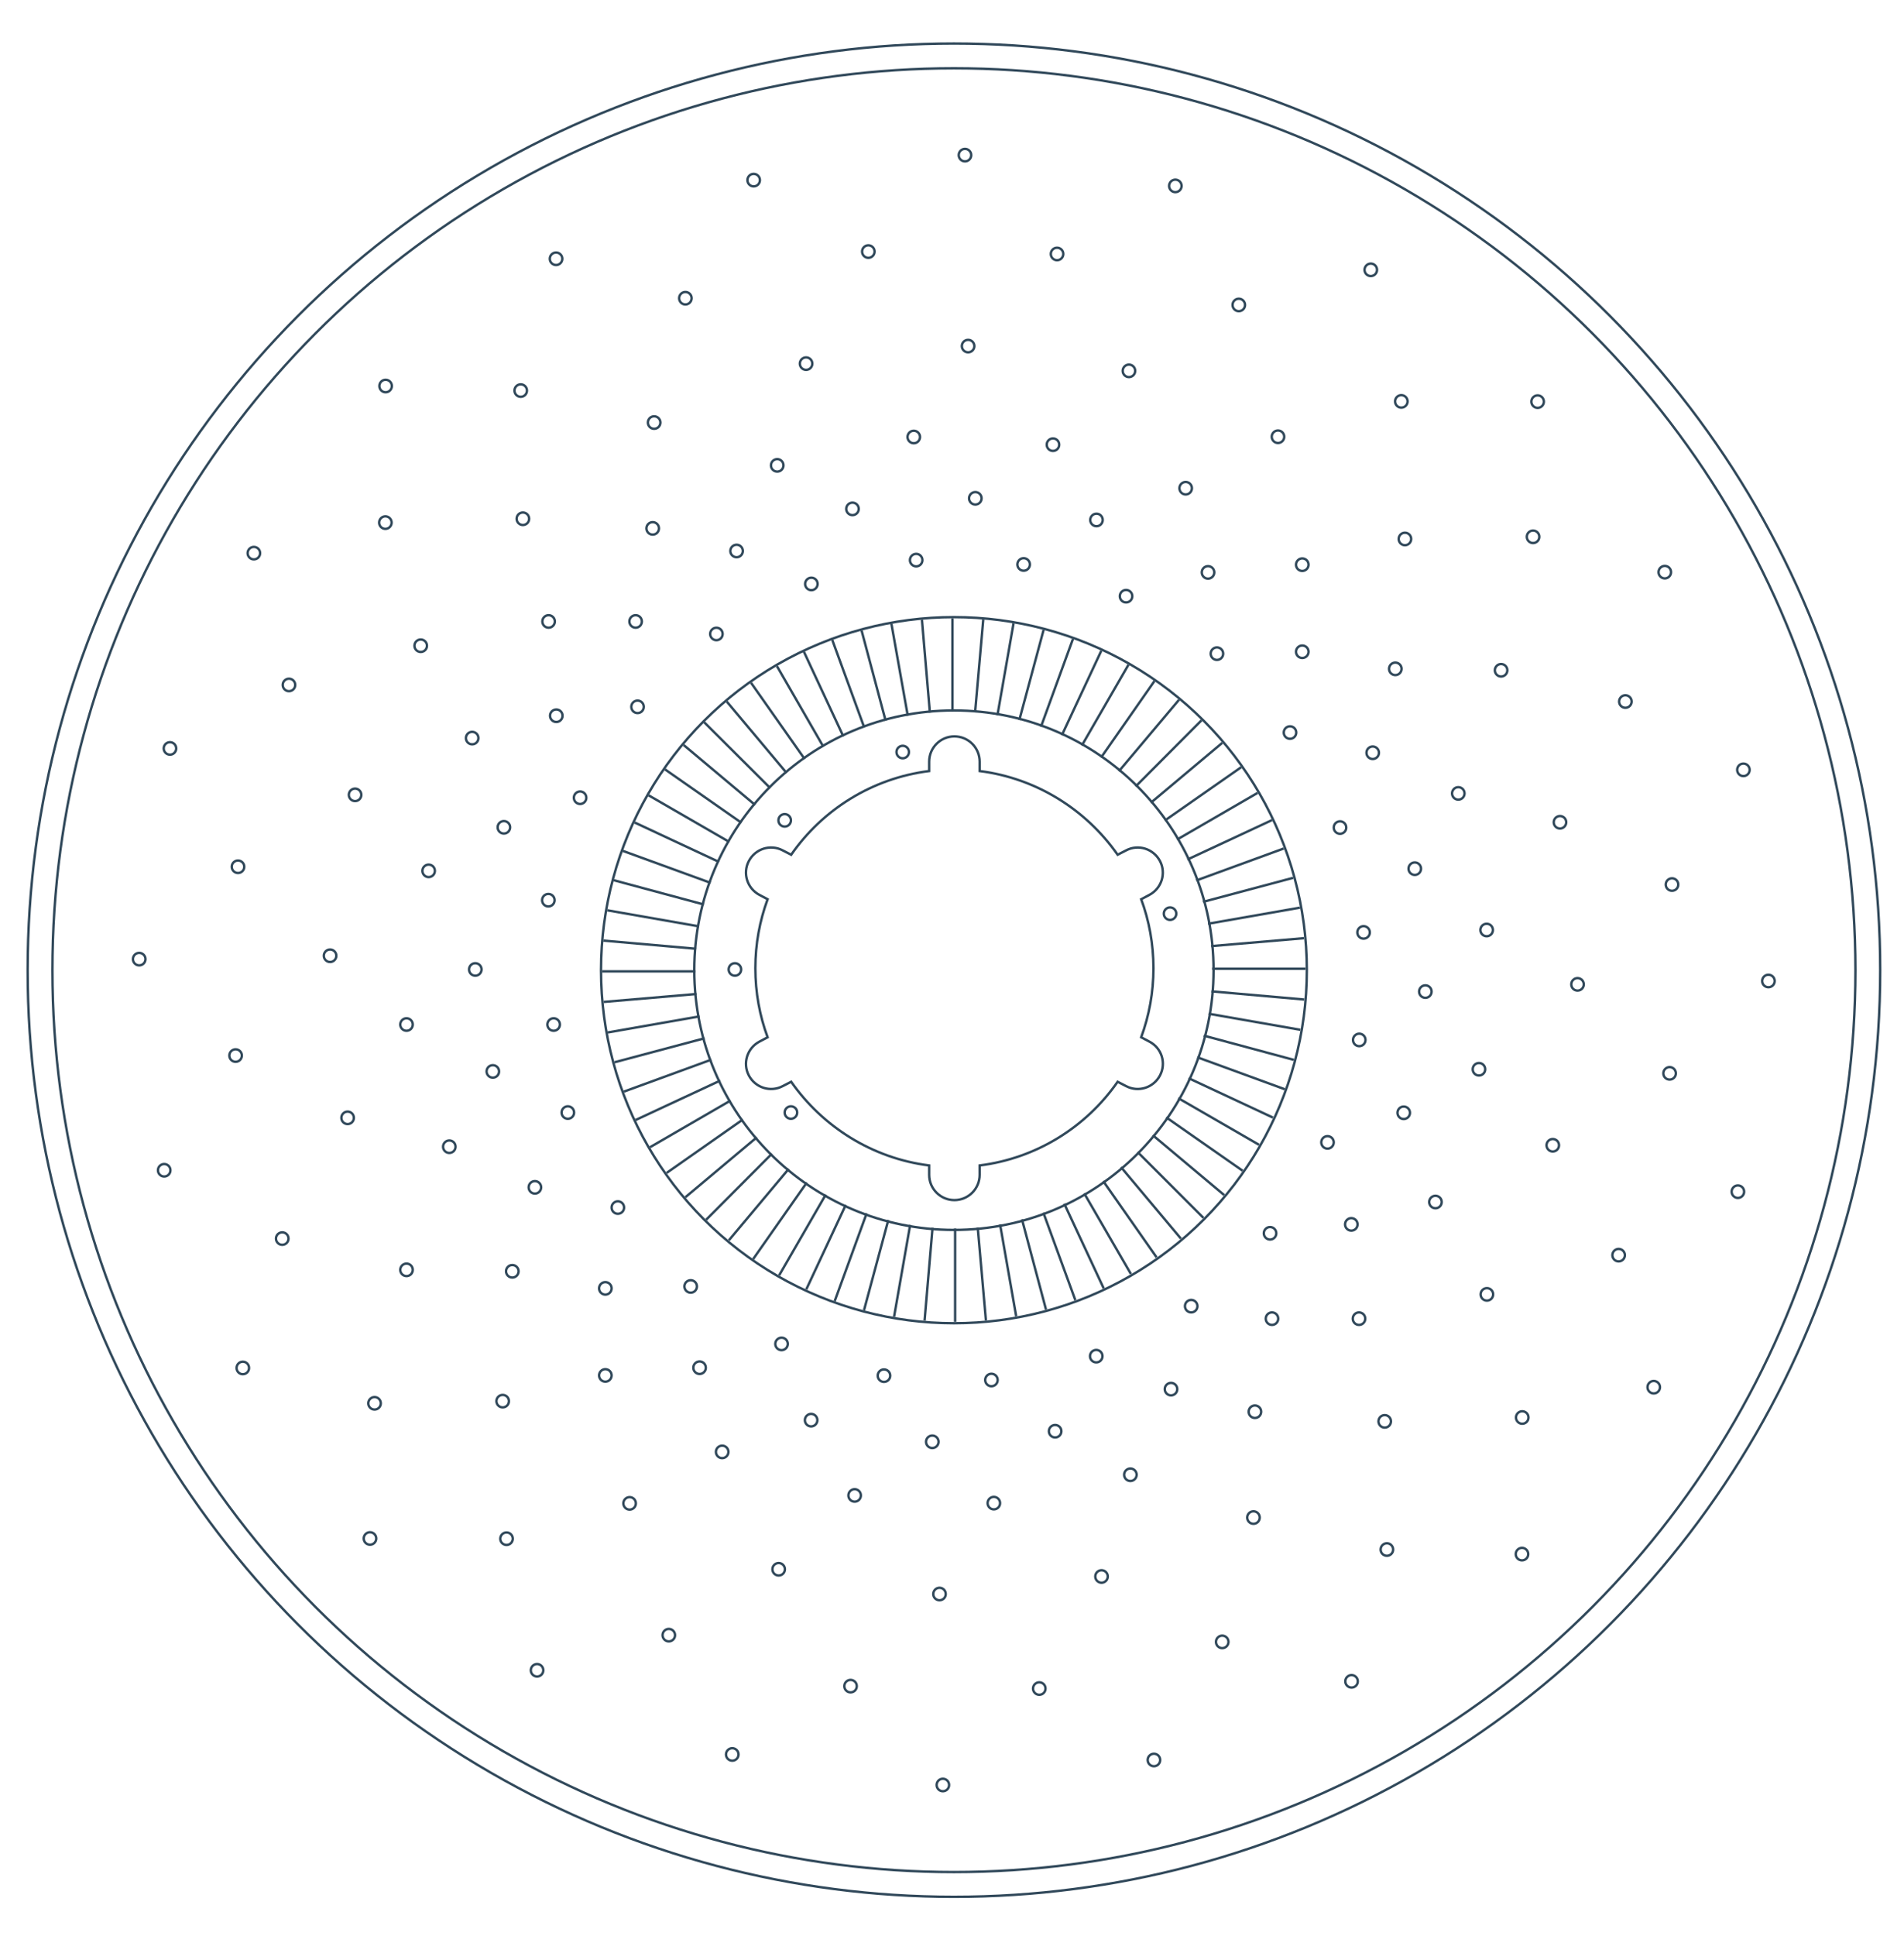 <?xml version="1.0" encoding="utf-8"?>
<!-- Generator: Adobe Illustrator 26.0.2, SVG Export Plug-In . SVG Version: 6.00 Build 0)  -->
<svg version="1.1" id="图层_1" xmlns="http://www.w3.org/2000/svg" xmlns:xlink="http://www.w3.org/1999/xlink" x="0px" y="0px"
	 viewBox="0 0 792 805" style="enable-background:new 0 0 792 805;" xml:space="preserve">
<style type="text/css">
	.st0{fill:none;stroke:#30485A;stroke-miterlimit:10;}
</style>
<g>
	<circle class="st0" cx="396.8" cy="403.4" r="385.3"/>
	<circle class="st0" cx="396.8" cy="403.4" r="375"/>
	<circle class="st0" cx="298" cy="263.6" r="2.6"/>
	<circle class="st0" cx="264.4" cy="258.4" r="2.6"/>
	<circle class="st0" cx="228.2" cy="258.4" r="2.6"/>
	<circle class="st0" cx="196.4" cy="306.9" r="2.6"/>
	<circle class="st0" cx="178.3" cy="362.1" r="2.6"/>
	<circle class="st0" cx="169.1" cy="426" r="2.6"/>
	<circle class="st0" cx="186.9" cy="476.8" r="2.6"/>
	<circle class="st0" cx="213.1" cy="528.6" r="2.6"/>
	<circle class="st0" cx="251.8" cy="571.9" r="2.6"/>
	<circle class="st0" cx="300.4" cy="603.7" r="2.6"/>
	<circle class="st0" cx="355.5" cy="621.8" r="2.6"/>
	<circle class="st0" cx="413.4" cy="625" r="2.6"/>
	<circle class="st0" cx="470.2" cy="613.2" r="2.6"/>
	<circle class="st0" cx="522" cy="587" r="2.6"/>
	<circle class="st0" cx="565.3" cy="548.3" r="2.6"/>
	<circle class="st0" cx="597.1" cy="499.8" r="2.6"/>
	<circle class="st0" cx="615.2" cy="444.6" r="2.6"/>
	<circle class="st0" cx="618.4" cy="386.7" r="2.6"/>
	<circle class="st0" cx="606.6" cy="329.9" r="2.6"/>
	<circle class="st0" cx="580.4" cy="278.1" r="2.6"/>
	<circle class="st0" cx="541.7" cy="234.8" r="2.6"/>
	<circle class="st0" cx="493.2" cy="203" r="2.6"/>
	<circle class="st0" cx="438" cy="184.9" r="2.6"/>
	<circle class="st0" cx="380.1" cy="181.7" r="2.6"/>
	<circle class="st0" cx="323.3" cy="193.5" r="2.6"/>
	<circle class="st0" cx="271.5" cy="219.7" r="2.6"/>
	<circle class="st0" cx="272.1" cy="175.7" r="2.6"/>
	<circle class="st0" cx="285.1" cy="124" r="2.6"/>
	<circle class="st0" cx="216.6" cy="162.4" r="2.6"/>
	<circle class="st0" cx="160.3" cy="217.3" r="2.6"/>
	<circle class="st0" cx="120.2" cy="284.8" r="2.6"/>
	<circle class="st0" cx="99" cy="360.4" r="2.6"/>
	<circle class="st0" cx="98" cy="438.9" r="2.6"/>
	<circle class="st0" cx="117.4" cy="515" r="2.6"/>
	<circle class="st0" cx="155.8" cy="583.5" r="2.6"/>
	<circle class="st0" cx="210.7" cy="639.8" r="2.6"/>
	<circle class="st0" cx="278.2" cy="679.9" r="2.6"/>
	<circle class="st0" cx="353.8" cy="701.1" r="2.6"/>
	<circle class="st0" cx="432.3" cy="702.1" r="2.6"/>
	<circle class="st0" cx="508.4" cy="682.7" r="2.6"/>
	<circle class="st0" cx="576.9" cy="644.3" r="2.6"/>
	<circle class="st0" cx="633.2" cy="589.4" r="2.6"/>
	<circle class="st0" cx="673.3" cy="521.9" r="2.6"/>
	<circle class="st0" cx="694.5" cy="446.3" r="2.6"/>
	<circle class="st0" cx="695.5" cy="367.8" r="2.6"/>
	<circle class="st0" cx="676.1" cy="291.7" r="2.6"/>
	<circle class="st0" cx="637.7" cy="223.2" r="2.6"/>
	<circle class="st0" cx="582.9" cy="166.9" r="2.6"/>
	<circle class="st0" cx="515.3" cy="126.8" r="2.6"/>
	<circle class="st0" cx="439.7" cy="105.6" r="2.6"/>
	<circle class="st0" cx="361.2" cy="104.6" r="2.6"/>
	<circle class="st0" cx="313.5" cy="74.9" r="2.6"/>
	<circle class="st0" cx="231.3" cy="107.6" r="2.6"/>
	<circle class="st0" cx="160.4" cy="160.5" r="2.6"/>
	<circle class="st0" cx="105.6" cy="230" r="2.6"/>
	<circle class="st0" cx="70.7" cy="311.2" r="2.6"/>
	<circle class="st0" cx="57.9" cy="398.8" r="2.6"/>
	<circle class="st0" cx="68.3" cy="486.6" r="2.6"/>
	<circle class="st0" cx="101" cy="568.8" r="2.6"/>
	<circle class="st0" cx="153.9" cy="639.7" r="2.6"/>
	<circle class="st0" cx="223.4" cy="694.5" r="2.6"/>
	<circle class="st0" cx="304.6" cy="729.5" r="2.6"/>
	<circle class="st0" cx="392.2" cy="742.2" r="2.6"/>
	<circle class="st0" cx="480" cy="731.8" r="2.6"/>
	<circle class="st0" cx="562.2" cy="699.1" r="2.6"/>
	<circle class="st0" cx="633.1" cy="646.2" r="2.6"/>
	<circle class="st0" cx="687.9" cy="576.8" r="2.6"/>
	<circle class="st0" cx="722.9" cy="495.5" r="2.6"/>
	<circle class="st0" cx="735.6" cy="407.9" r="2.6"/>
	<circle class="st0" cx="725.2" cy="320.1" r="2.6"/>
	<circle class="st0" cx="692.5" cy="237.9" r="2.6"/>
	<circle class="st0" cx="639.6" cy="167" r="2.6"/>
	<circle class="st0" cx="570.2" cy="112.2" r="2.6"/>
	<circle class="st0" cx="488.9" cy="77.3" r="2.6"/>
	<circle class="st0" cx="401.4" cy="64.5" r="2.6"/>
	<circle class="st0" cx="217.5" cy="215.7" r="2.6"/>
	<circle class="st0" cx="175" cy="268.5" r="2.6"/>
	<circle class="st0" cx="147.7" cy="330.5" r="2.6"/>
	<circle class="st0" cx="137.3" cy="397.4" r="2.6"/>
	<circle class="st0" cx="144.6" cy="464.8" r="2.6"/>
	<circle class="st0" cx="169.1" cy="528" r="2.6"/>
	<circle class="st0" cx="209.1" cy="582.6" r="2.6"/>
	<circle class="st0" cx="261.9" cy="625.1" r="2.6"/>
	<circle class="st0" cx="323.9" cy="652.5" r="2.6"/>
	<circle class="st0" cx="390.8" cy="662.8" r="2.6"/>
	<circle class="st0" cx="458.2" cy="655.5" r="2.6"/>
	<circle class="st0" cx="521.4" cy="631" r="2.6"/>
	<circle class="st0" cx="576" cy="591" r="2.6"/>
	<circle class="st0" cx="618.5" cy="538.2" r="2.6"/>
	<circle class="st0" cx="645.9" cy="476.2" r="2.6"/>
	<circle class="st0" cx="656.2" cy="409.3" r="2.6"/>
	<circle class="st0" cx="648.9" cy="341.9" r="2.6"/>
	<circle class="st0" cx="624.4" cy="278.7" r="2.6"/>
	<circle class="st0" cx="584.4" cy="224.1" r="2.6"/>
	<circle class="st0" cx="531.6" cy="181.6" r="2.6"/>
	<circle class="st0" cx="469.6" cy="154.2" r="2.6"/>
	<circle class="st0" cx="402.7" cy="143.9" r="2.6"/>
	<circle class="st0" cx="335.3" cy="151.2" r="2.6"/>
	<circle class="st0" cx="231.4" cy="297.6" r="2.6"/>
	<circle class="st0" cx="209.6" cy="344" r="2.6"/>
	<circle class="st0" cx="197.7" cy="403.1" r="2.6"/>
	<circle class="st0" cx="205" cy="445.5" r="2.6"/>
	<circle class="st0" cx="222.5" cy="493.7" r="2.6"/>
	<circle class="st0" cx="251.8" cy="535.7" r="2.6"/>
	<circle class="st0" cx="291" cy="568.7" r="2.6"/>
	<circle class="st0" cx="337.4" cy="590.5" r="2.6"/>
	<circle class="st0" cx="387.8" cy="599.5" r="2.6"/>
	<circle class="st0" cx="438.9" cy="595.1" r="2.6"/>
	<circle class="st0" cx="487.1" cy="577.6" r="2.6"/>
	<circle class="st0" cx="529.1" cy="548.3" r="2.6"/>
	<circle class="st0" cx="562.1" cy="509.1" r="2.6"/>
	<circle class="st0" cx="583.9" cy="462.7" r="2.6"/>
	<circle class="st0" cx="592.9" cy="412.3" r="2.6"/>
	<circle class="st0" cx="588.5" cy="361.2" r="2.6"/>
	<circle class="st0" cx="571" cy="313" r="2.6"/>
	<circle class="st0" cx="541.7" cy="271" r="2.6"/>
	<circle class="st0" cx="502.5" cy="238" r="2.6"/>
	<circle class="st0" cx="456.1" cy="216.2" r="2.6"/>
	<circle class="st0" cx="405.7" cy="207.2" r="2.6"/>
	<circle class="st0" cx="354.6" cy="211.6" r="2.6"/>
	<circle class="st0" cx="306.4" cy="229.1" r="2.6"/>
	<circle class="st0" cx="265.2" cy="293.9" r="2.6"/>
	<circle class="st0" cx="241.3" cy="331.7" r="2.6"/>
	<circle class="st0" cx="228.1" cy="374.3" r="2.6"/>
	<ellipse class="st0" cx="230.3" cy="426" rx="2.6" ry="2.6"/>
	<circle class="st0" cx="236.2" cy="462.6" r="2.6"/>
	<circle class="st0" cx="257" cy="502.1" r="2.6"/>
	<circle class="st0" cx="287.3" cy="534.9" r="2.6"/>
	<circle class="st0" cx="325.1" cy="558.8" r="2.6"/>
	<circle class="st0" cx="367.7" cy="572" r="2.6"/>
	<circle class="st0" cx="412.4" cy="573.8" r="2.6"/>
	<circle class="st0" cx="456" cy="563.9" r="2.6"/>
	<circle class="st0" cx="495.5" cy="543.1" r="2.6"/>
	<circle class="st0" cx="528.3" cy="512.8" r="2.6"/>
	<circle class="st0" cx="552.2" cy="475" r="2.6"/>
	<circle class="st0" cx="565.4" cy="432.4" r="2.6"/>
	<circle class="st0" cx="567.2" cy="387.7" r="2.6"/>
	<circle class="st0" cx="557.4" cy="344.1" r="2.6"/>
	<circle class="st0" cx="536.6" cy="304.6" r="2.6"/>
	<circle class="st0" cx="506.2" cy="271.8" r="2.6"/>
	<circle class="st0" cx="468.4" cy="247.9" r="2.6"/>
	<circle class="st0" cx="425.8" cy="234.7" r="2.6"/>
	<circle class="st0" cx="381.1" cy="232.9" r="2.6"/>
	<circle class="st0" cx="337.5" cy="242.8" r="2.6"/>
	<circle class="st0" cx="396.8" cy="403.4" r="108"/>
	<circle class="st0" cx="396.8" cy="403.4" r="146.8"/>
	<path class="st0" d="M478.1,433.1l-3.4-1.8c3.3-9,5.1-18.6,5.1-28.7c0-10.1-1.8-19.8-5.1-28.7l3.4-1.8c5.1-2.7,7.1-9,4.4-14.1l0,0
		c-2.7-5.1-9-7.1-14.1-4.4l-3.5,1.8c-13.1-18.7-33.7-31.8-57.4-34.8v-3.9c0-5.8-4.7-10.5-10.5-10.5s-10.5,4.7-10.5,10.5v3.9
		c-23.8,3-44.4,16.1-57.4,34.8l-3.5-1.8c-5.1-2.7-11.4-0.7-14.1,4.4c-2.7,5.1-0.7,11.4,4.4,14.1l3.4,1.8c-3.3,9-5.1,18.6-5.1,28.7
		c0,10.1,1.8,19.8,5.1,28.7l-3.4,1.8c-5.1,2.7-7.1,9-4.4,14.1c2.7,5.1,9,7.1,14.1,4.4l3.5-1.8c13.1,18.7,33.7,31.8,57.4,34.8v3.9
		c0,5.8,4.7,10.5,10.5,10.5s10.5-4.7,10.5-10.5v-3.9c23.8-3,44.4-16.1,57.4-34.8l3.5,1.8c5.1,2.7,11.4,0.7,14.1-4.4l0,0
		C485.2,442.1,483.3,435.8,478.1,433.1z"/>
	<circle class="st0" cx="375.5" cy="312.7" r="2.6"/>
	<circle class="st0" cx="326.4" cy="341.1" r="2.6"/>
	<circle class="st0" cx="305.7" cy="403.1" r="2.6"/>
	<circle class="st0" cx="329" cy="462.6" r="2.6"/>
	<circle class="st0" cx="486.7" cy="379.9" r="2.6"/>
	<line class="st0" x1="396.2" y1="257.1" x2="396.2" y2="295.9"/>
	<line class="st0" x1="383.5" y1="257.7" x2="386.8" y2="296.3"/>
	<line class="st0" x1="370.8" y1="259.4" x2="377.6" y2="297.6"/>
	<line class="st0" x1="358.4" y1="262.2" x2="368.4" y2="299.7"/>
	<line class="st0" x1="346.2" y1="266.1" x2="359.5" y2="302.5"/>
	<line class="st0" x1="334.4" y1="271" x2="350.8" y2="306.2"/>
	<line class="st0" x1="323.2" y1="277" x2="342.5" y2="310.5"/>
	<line class="st0" x1="312.4" y1="283.9" x2="334.7" y2="315.6"/>
	<line class="st0" x1="302.3" y1="291.7" x2="327.2" y2="321.4"/>
	<line class="st0" x1="292.9" y1="300.3" x2="320.4" y2="327.7"/>
	<line class="st0" x1="284.4" y1="309.8" x2="314.1" y2="334.7"/>
	<line class="st0" x1="276.6" y1="319.9" x2="308.4" y2="342.1"/>
	<line class="st0" x1="269.8" y1="330.7" x2="303.4" y2="350.1"/>
	<line class="st0" x1="264" y1="342" x2="299.1" y2="358.4"/>
	<line class="st0" x1="259.1" y1="353.8" x2="295.6" y2="367.1"/>
	<line class="st0" x1="255.3" y1="366" x2="292.8" y2="376.1"/>
	<line class="st0" x1="252.6" y1="378.5" x2="290.8" y2="385.2"/>
	<line class="st0" x1="251" y1="391.1" x2="289.6" y2="394.5"/>
	<line class="st0" x1="250.5" y1="403.9" x2="289.3" y2="403.9"/>
	<line class="st0" x1="251.1" y1="416.6" x2="289.7" y2="413.3"/>
	<line class="st0" x1="252.8" y1="429.3" x2="291" y2="422.6"/>
	<line class="st0" x1="255.6" y1="441.7" x2="293.1" y2="431.7"/>
	<line class="st0" x1="259.5" y1="453.9" x2="295.9" y2="440.6"/>
	<line class="st0" x1="264.4" y1="465.7" x2="299.6" y2="449.3"/>
	<line class="st0" x1="270.4" y1="477" x2="303.9" y2="457.6"/>
	<line class="st0" x1="277.3" y1="487.7" x2="309" y2="465.5"/>
	<line class="st0" x1="285.1" y1="497.8" x2="314.8" y2="472.9"/>
	<line class="st0" x1="293.7" y1="507.2" x2="321.1" y2="479.7"/>
	<line class="st0" x1="303.2" y1="515.7" x2="328.1" y2="486"/>
	<line class="st0" x1="313.3" y1="523.5" x2="335.6" y2="491.7"/>
	<line class="st0" x1="324.1" y1="530.3" x2="343.5" y2="496.7"/>
	<line class="st0" x1="335.4" y1="536.1" x2="351.8" y2="501"/>
	<line class="st0" x1="347.2" y1="541" x2="360.5" y2="504.5"/>
	<line class="st0" x1="359.4" y1="544.8" x2="369.5" y2="507.3"/>
	<line class="st0" x1="371.9" y1="547.5" x2="378.6" y2="509.3"/>
	<line class="st0" x1="384.6" y1="549.1" x2="387.9" y2="510.5"/>
	<line class="st0" x1="397.3" y1="549.6" x2="397.3" y2="510.8"/>
	<line class="st0" x1="410.1" y1="549" x2="406.7" y2="510.4"/>
	<line class="st0" x1="422.7" y1="547.3" x2="416" y2="509.1"/>
	<line class="st0" x1="435.1" y1="544.5" x2="425.1" y2="507"/>
	<line class="st0" x1="447.3" y1="540.6" x2="434" y2="504.2"/>
	<line class="st0" x1="459.1" y1="535.7" x2="442.7" y2="500.5"/>
	<line class="st0" x1="470.4" y1="529.7" x2="451" y2="496.2"/>
	<line class="st0" x1="481.1" y1="522.8" x2="458.9" y2="491.1"/>
	<line class="st0" x1="491.2" y1="515" x2="466.3" y2="485.3"/>
	<line class="st0" x1="500.6" y1="506.4" x2="473.2" y2="479"/>
	<line class="st0" x1="509.2" y1="496.9" x2="479.5" y2="472"/>
	<line class="st0" x1="516.9" y1="486.8" x2="485.1" y2="464.6"/>
	<line class="st0" x1="523.7" y1="476" x2="490.1" y2="456.6"/>
	<line class="st0" x1="529.5" y1="464.7" x2="494.4" y2="448.3"/>
	<line class="st0" x1="534.4" y1="452.9" x2="498" y2="439.6"/>
	<line class="st0" x1="538.2" y1="440.7" x2="500.7" y2="430.6"/>
	<line class="st0" x1="540.9" y1="428.2" x2="502.7" y2="421.5"/>
	<line class="st0" x1="542.5" y1="415.6" x2="503.9" y2="412.2"/>
	<line class="st0" x1="543" y1="402.8" x2="504.2" y2="402.8"/>
	<line class="st0" x1="542.4" y1="390.1" x2="503.8" y2="393.4"/>
	<line class="st0" x1="540.7" y1="377.4" x2="502.5" y2="384.1"/>
	<line class="st0" x1="537.9" y1="365" x2="500.4" y2="375"/>
	<line class="st0" x1="534" y1="352.8" x2="497.6" y2="366.1"/>
	<line class="st0" x1="529.1" y1="341" x2="493.9" y2="357.4"/>
	<line class="st0" x1="523.1" y1="329.7" x2="489.6" y2="349.1"/>
	<line class="st0" x1="516.3" y1="319" x2="484.5" y2="341.2"/>
	<line class="st0" x1="508.4" y1="308.9" x2="478.7" y2="333.8"/>
	<line class="st0" x1="499.8" y1="299.5" x2="472.4" y2="327"/>
	<line class="st0" x1="490.4" y1="291" x2="465.4" y2="320.7"/>
	<line class="st0" x1="480.2" y1="283.2" x2="458" y2="315"/>
	<line class="st0" x1="469.4" y1="276.4" x2="450" y2="310"/>
	<line class="st0" x1="458.1" y1="270.6" x2="441.7" y2="305.7"/>
	<line class="st0" x1="446.3" y1="265.7" x2="433" y2="302.2"/>
	<line class="st0" x1="434.1" y1="261.9" x2="424" y2="299.4"/>
	<line class="st0" x1="421.6" y1="259.2" x2="414.9" y2="297.4"/>
	<line class="st0" x1="409" y1="257.6" x2="405.6" y2="296.2"/>
</g>
</svg>
